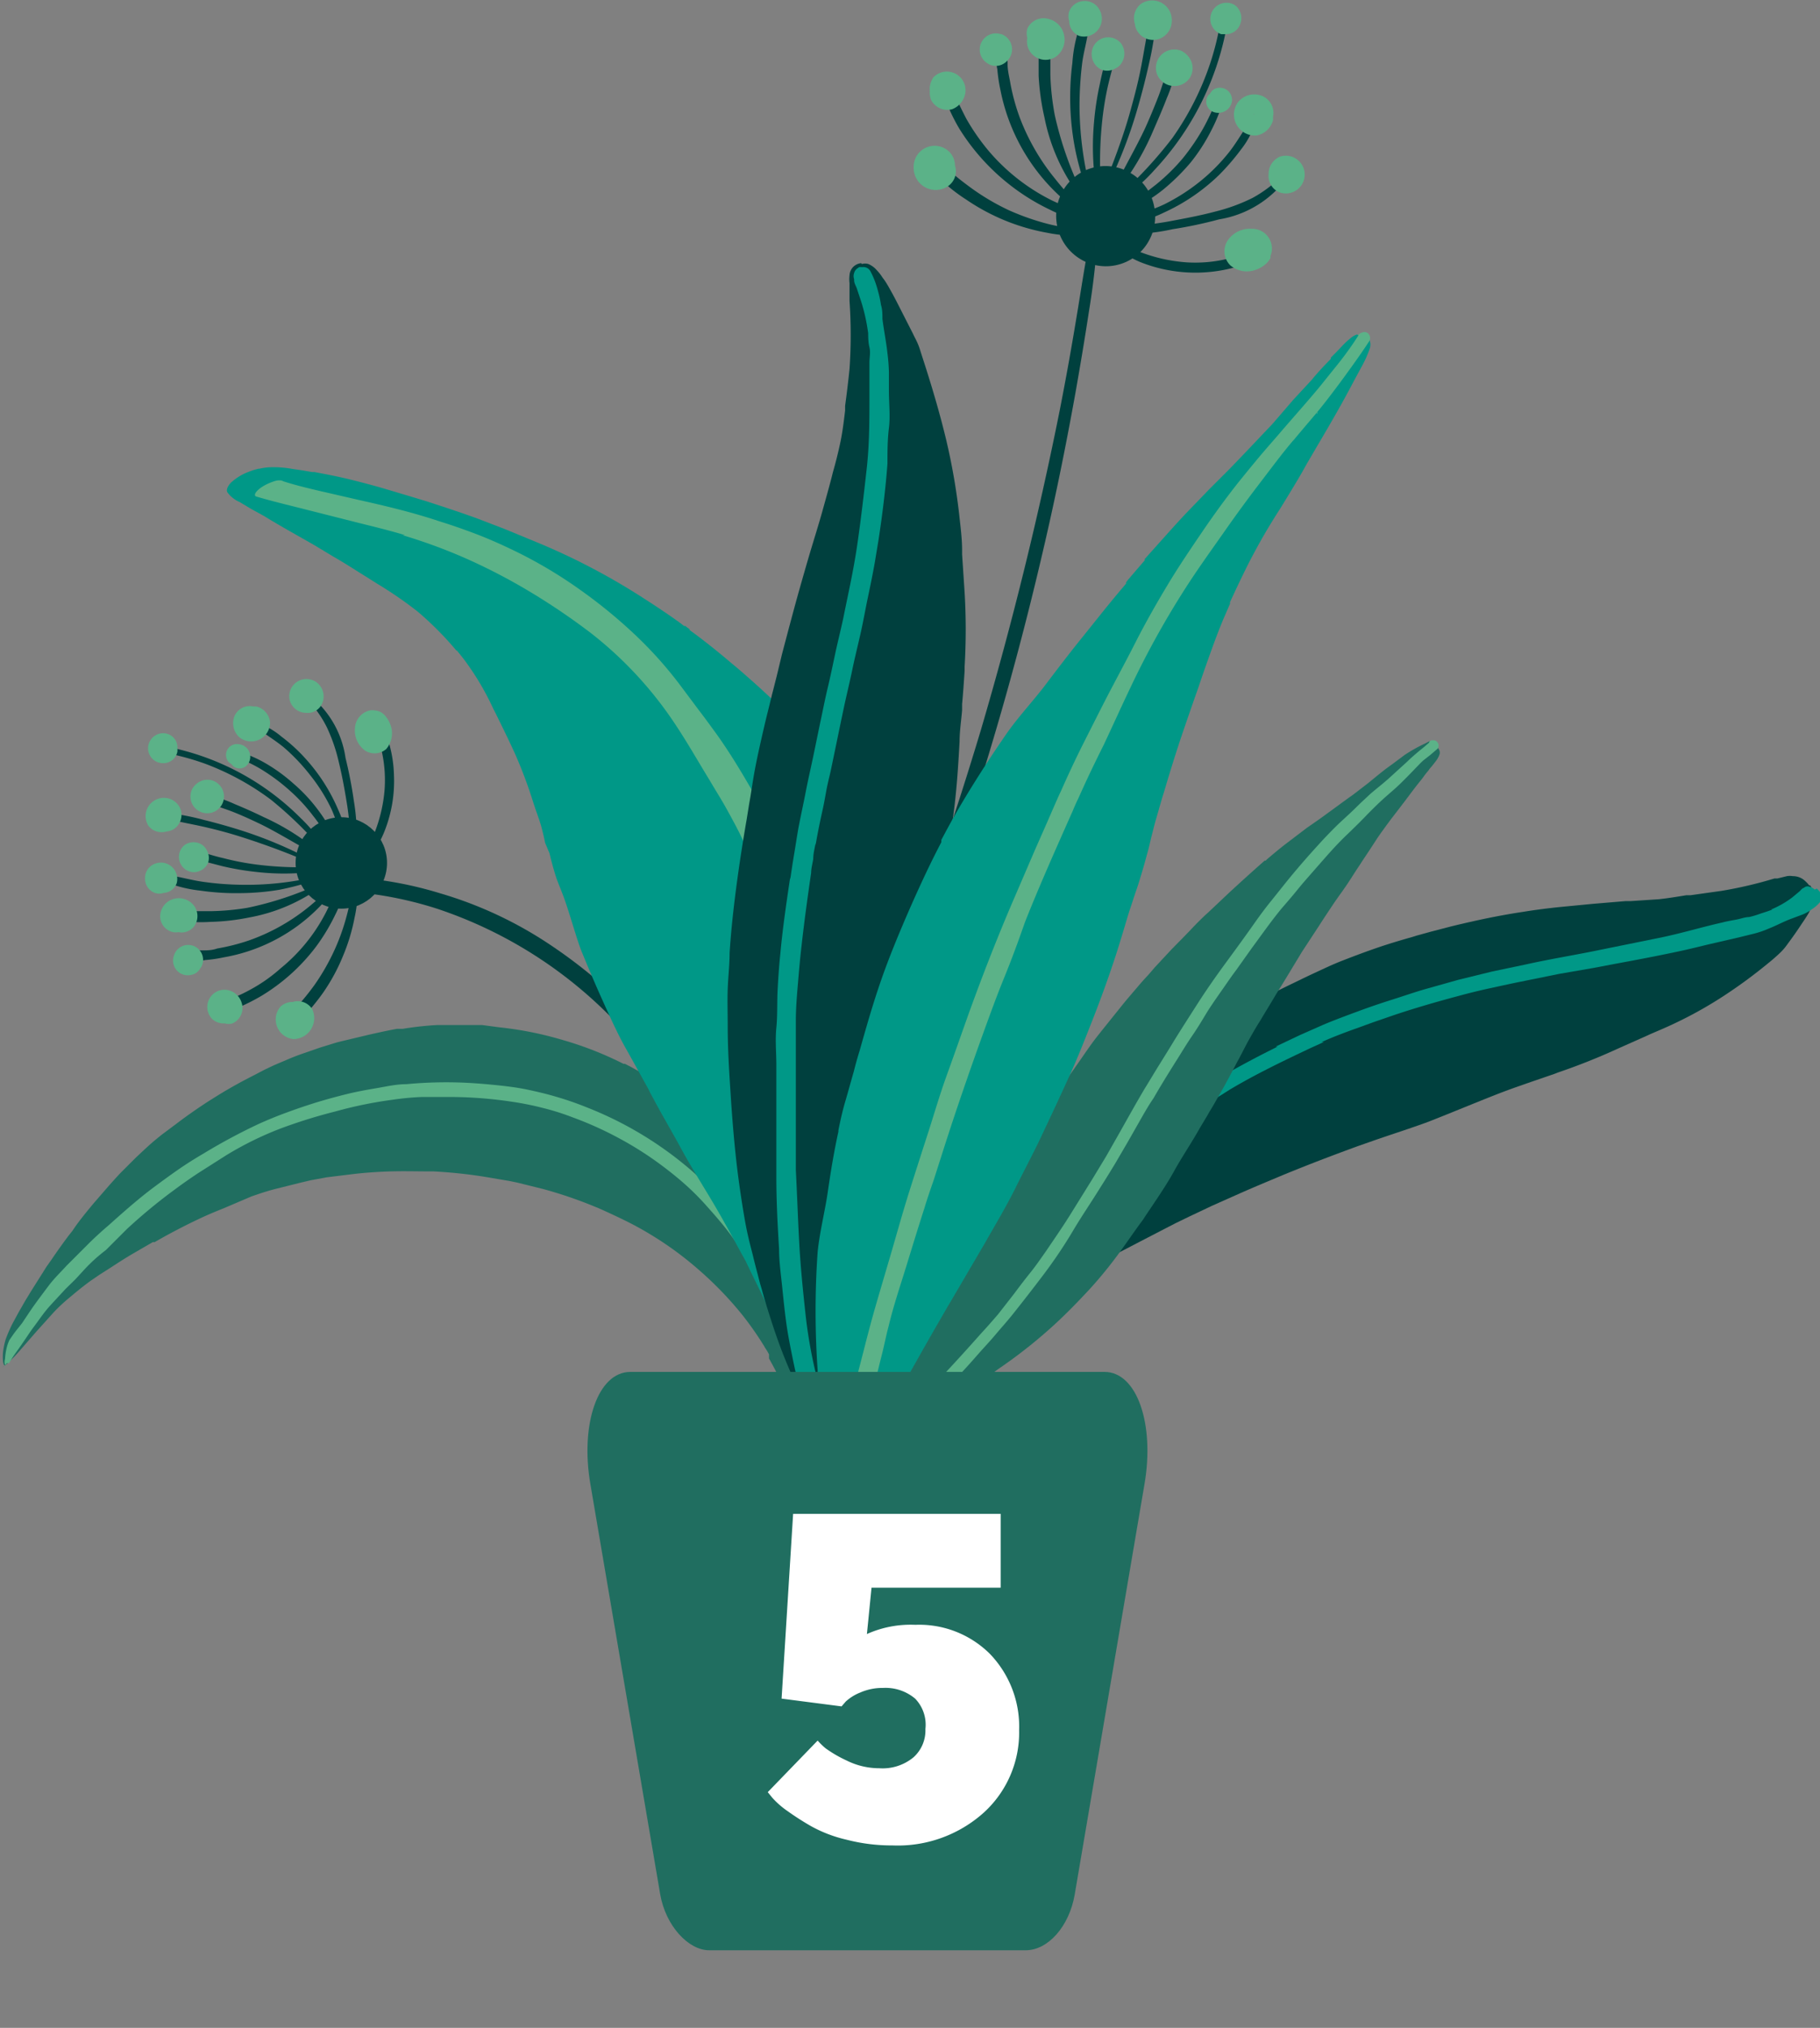 <svg id="Header" xmlns="http://www.w3.org/2000/svg" viewBox="0 0 86.81 96.7"><rect x="0" y="0" width="86.81" height="96.7" fill="#808080" stroke="none"/><defs><style>.cls-1{fill:#00403e;}.cls-2{fill:#5bb288;}.cls-3{fill:#206e60;}.cls-4{fill:#009887;}.cls-5{fill:#fff;}</style></defs><path class="cls-1" d="M15.46,42a10.07,10.07,0,0,1,2.91,0A18.1,18.1,0,0,1,21,42.6a19,19,0,0,1,4.87,2.21,24,24,0,0,1,7.28,7.29,28,28,0,0,1,1.44,2.48c.21.41.42.83.61,1.25a5.58,5.58,0,0,1,.5,1.31c0,.2-.6.12-.72,0a9,9,0,0,1-.59-1.15c-.17-.37-.36-.73-.55-1.09-.39-.74-.82-1.47-1.28-2.17a25.59,25.59,0,0,0-3.13-3.93,20.91,20.91,0,0,0-8.56-5.46,17.91,17.91,0,0,0-2.85-.67c-1-.15-2-.19-2.91-.3C15,42.31,15.32,42,15.46,42Z"/><path class="cls-1" d="M15.84,40.3c-.17-.23-.29-.5-.44-.74a7,7,0,0,0-.46-.65,8.31,8.31,0,0,0-1.14-1.23,9.23,9.23,0,0,0-1.35-1c-.23-.14-.47-.26-.72-.38l-.39-.18c-.14-.06-.25-.14-.38-.21s-.05-.16,0-.15a2.14,2.14,0,0,1,.43.07,3.25,3.25,0,0,1,.4.15,6,6,0,0,1,.81.38,8,8,0,0,1,1.39,1,7.71,7.71,0,0,1,1.17,1.25,6.93,6.93,0,0,1,.48.72,3.4,3.4,0,0,1,.4.81C16.12,40.3,15.94,40.45,15.84,40.3Z"/><path class="cls-1" d="M15.51,40.68a18.76,18.76,0,0,0-2.58-2.54,12.53,12.53,0,0,0-3.17-1.73,12.38,12.38,0,0,0-2-.53c-.19,0-.16-.35,0-.31A12.34,12.34,0,0,1,14.33,39a7.67,7.67,0,0,1,1.31,1.65C15.69,40.68,15.56,40.74,15.51,40.68Z"/><path class="cls-1" d="M12.45,39.31c-.44-.21-.89-.42-1.35-.6s-1-.33-1.41-.55c-.15-.07-.1-.34.08-.3a7.65,7.65,0,0,1,1.44.49c.46.19.93.4,1.38.62a11.22,11.22,0,0,1,2.57,1.61c.07.06,0,.21-.1.16C14.18,40.29,13.34,39.75,12.45,39.31Z"/><path class="cls-1" d="M7.86,38.75a11.85,11.85,0,0,1,1.87.35c.61.15,1.21.32,1.81.51a20.38,20.38,0,0,1,3.5,1.5c.08,0,0,.17,0,.13a35.92,35.92,0,0,0-3.5-1.32c-.59-.19-1.19-.35-1.8-.49S8.44,39.18,7.83,39C7.65,39,7.67,38.73,7.86,38.75Z"/><path class="cls-1" d="M9,40.8c-.16-.08-.13-.4.09-.35s.51.17.76.25.53.16.8.22a12.7,12.7,0,0,0,1.61.31,16.56,16.56,0,0,0,3.3.08.09.09,0,0,1,0,.17,11.6,11.6,0,0,1-3.33.1,13.07,13.07,0,0,1-1.64-.28l-.77-.2A4.21,4.21,0,0,1,9,40.8Z"/><path class="cls-1" d="M7.76,42a.15.15,0,0,1,.08-.29c.6.06,1.18.24,1.78.33a14.12,14.12,0,0,0,1.84.15,14.35,14.35,0,0,0,3.64-.39.08.08,0,0,1,0,.15,13.34,13.34,0,0,1-1.78.48,11.85,11.85,0,0,1-1.89.16,11.75,11.75,0,0,1-1.87-.12A6.16,6.16,0,0,1,7.76,42Z"/><path class="cls-1" d="M8.26,43.72a.16.16,0,0,1,0-.27,2.81,2.81,0,0,1,.87,0l.9,0a11.76,11.76,0,0,0,1.77-.16,15.76,15.76,0,0,0,3.4-1.12c.08,0,.15.08.08.14a8.38,8.38,0,0,1-3.39,1.44,10.49,10.49,0,0,1-1.85.21,6.91,6.91,0,0,1-.91,0,1.92,1.92,0,0,1-.48-.07A1.69,1.69,0,0,1,8.26,43.72Z"/><path class="cls-1" d="M16.42,40.25c-.22-.56-.37-1.14-.62-1.69a8.3,8.3,0,0,0-1-1.59,9.18,9.18,0,0,0-1.25-1.32c-.47-.39-1-.69-1.48-1.08-.08-.06,0-.16.08-.14a3.57,3.57,0,0,1,1.28.7,7.94,7.94,0,0,1,1.1,1,8.65,8.65,0,0,1,1.6,2.48,4.68,4.68,0,0,1,.42,1.6C16.59,40.3,16.46,40.35,16.42,40.25Z"/><path class="cls-1" d="M8.84,45.73a.17.17,0,0,1,0-.32,2.46,2.46,0,0,1,.77-.09c.25,0,.5,0,.75-.09a9.8,9.8,0,0,0,1.53-.39,9.52,9.52,0,0,0,2.72-1.5,11.71,11.71,0,0,0,1.32-1.22.09.09,0,0,1,.15.11,8.37,8.37,0,0,1-5.4,3.42,6.58,6.58,0,0,1-.89.13A2,2,0,0,1,8.84,45.73Z"/><path class="cls-1" d="M16.85,40.4c-.16-.67-.19-1.38-.3-2.06s-.23-1.35-.39-2a8.14,8.14,0,0,0-.57-1.66,5.33,5.33,0,0,0-1-1.39c-.1-.1.05-.21.15-.15a4.63,4.63,0,0,1,1.74,3,20.8,20.8,0,0,1,.4,2.06A9.93,9.93,0,0,1,17,40.39.1.1,0,0,1,16.85,40.4Z"/><path class="cls-1" d="M10.44,47.89a2.49,2.49,0,0,1,.76-.34,7.6,7.6,0,0,0,.76-.37,7.49,7.49,0,0,0,1.42-1,8.34,8.34,0,0,0,2.14-2.62c.3-.57.49-1.19.77-1.76a.1.1,0,0,1,.19,0A4.41,4.41,0,0,1,16,43.6a9.4,9.4,0,0,1-.91,1.52,9.24,9.24,0,0,1-2.64,2.38,9.34,9.34,0,0,1-.89.46,2.07,2.07,0,0,1-1,.29A.2.2,0,0,1,10.44,47.89Z"/><path class="cls-1" d="M13.88,48.44c.06-.28.36-.52.54-.73s.4-.49.58-.74a10.42,10.42,0,0,0,.9-1.55,10.05,10.05,0,0,0,.62-1.69c.17-.6.26-1.23.37-1.84,0-.08.13-.09.14,0a5.93,5.93,0,0,1-.12,1.88,9.09,9.09,0,0,1-.56,1.84,9,9,0,0,1-.92,1.7c-.18.26-.37.5-.57.74s-.44.58-.73.64A.23.23,0,0,1,13.88,48.44Z"/><path class="cls-1" d="M17.2,41a7.21,7.21,0,0,0,1.14-3.29,6.35,6.35,0,0,0-.1-1.74,5.87,5.87,0,0,0-.23-.82c-.05-.14-.11-.28-.17-.41a1,1,0,0,1-.13-.42c0-.15.19-.19.3-.12a1.31,1.31,0,0,1,.34.62,5.82,5.82,0,0,1,.22.67,6,6,0,0,1,.22,1.45,6.48,6.48,0,0,1-.5,2.82,5,5,0,0,1-.89,1.39A.13.13,0,0,1,17.2,41Z"/><path class="cls-2" d="M17.41,35.79a1.18,1.18,0,0,1-.48-1.06.91.91,0,0,1,.75-.86,1,1,0,0,1,.45.07l0,0h0l0,0a.81.81,0,0,1,.28.24,1.31,1.31,0,0,1,.22.4,1.15,1.15,0,0,1-.21,1.14A.85.85,0,0,1,17.41,35.79Z"/><path class="cls-2" d="M13.83,33.43a.82.82,0,0,1,1.3-.87.84.84,0,0,1,.25.95.75.75,0,0,1-.8.48h-.05A.82.82,0,0,1,13.83,33.43Z"/><path class="cls-2" d="M12.88,34.43a.86.86,0,0,0-.65-.74l-.14,0a.79.79,0,0,0-.91.47.91.91,0,0,0,.24,1A.9.9,0,0,0,12.88,34.43Zm-.93.1v0l0,0,0,0S12,34.56,12,34.53Z"/><path class="cls-2" d="M11.12,36.53l-.1-.11a.37.37,0,0,1-.17-.16.52.52,0,0,1,.55-.77.6.6,0,0,1,.38,1A.48.48,0,0,1,11.12,36.53Z"/><path class="cls-2" d="M7.21,35.25A.71.71,0,0,1,8,35a.67.67,0,0,1,.46.7.83.83,0,0,1,0,.15.68.68,0,0,1-.74.54A.71.71,0,0,1,7.21,35.25Z"/><path class="cls-2" d="M9.16,37.64a.86.86,0,0,1,.44-.4.77.77,0,0,1,.72.07.8.8,0,1,1-1.16.33Z"/><path class="cls-2" d="M7.08,39.38a.87.87,0,0,1,.82-1.33.85.85,0,0,1,.72.56.82.82,0,0,1-.28.89.76.76,0,0,1-.4.15A.8.8,0,0,1,7.08,39.38Z"/><path class="cls-2" d="M8.8,40.3a.74.74,0,0,1,.86,0,.66.66,0,0,1,.2.24.72.72,0,0,1,.05.64.76.76,0,0,1-.71.41A.73.73,0,0,1,8.8,40.3Z"/><path class="cls-2" d="M6.92,41.91a.72.72,0,0,1,.44-.71.78.78,0,0,1,1.07.91.7.7,0,0,1-.63.47.64.64,0,0,1-.41,0A.71.71,0,0,1,6.92,41.91Z"/><path class="cls-2" d="M8.08,44.39a.77.77,0,0,1-.42-.87.88.88,0,0,1,.75-.68.91.91,0,0,1,.86.37.84.84,0,0,1,0,.95.76.76,0,0,1-.76.29A.68.68,0,0,1,8.08,44.39Z"/><path class="cls-2" d="M8.29,45.59a.71.71,0,1,1,1.31.52l-.08.12a.62.62,0,0,1-.41.26A.7.7,0,0,1,8.29,45.59Z"/><path class="cls-2" d="M10.12,48.59a.82.82,0,0,1,.66-1.39.87.87,0,0,1,.74.6.8.8,0,0,1-.43,1,.66.66,0,0,1-.37,0A.79.79,0,0,1,10.12,48.59Z"/><path class="cls-2" d="M13.38,48a.83.83,0,0,1,.58-.22.81.81,0,0,1,.93.34A1,1,0,0,1,14,49.55.94.94,0,0,1,13.38,48Z"/><circle class="cls-1" cx="16.28" cy="41.15" r="2.18"/><path class="cls-1" d="M52.38,10.85a37.46,37.46,0,0,1-.44,4c-.2,1.31-.42,2.62-.65,3.92-.47,2.61-1,5.21-1.61,7.79a153.3,153.3,0,0,1-4.39,15.19c-.49,1.41-1,2.8-1.53,4.19-.26.68-.52,1.36-.79,2a18.37,18.37,0,0,1-.9,2.08c-.17.31-.59,0-.51-.28.19-.65.47-1.27.72-1.89s.47-1.21.7-1.82c.47-1.23.93-2.48,1.37-3.72q1.3-3.72,2.43-7.48Q49,27.29,50.55,19.55q.42-2.14.78-4.32c.25-1.47.46-3,.78-4.4C52.15,10.66,52.39,10.67,52.38,10.85Z"/><path class="cls-1" d="M53.65,9.81c.25-.18.53-.32.79-.49s.47-.34.7-.52a9.25,9.25,0,0,0,1.3-1.28,10.32,10.32,0,0,0,1-1.49c.14-.26.27-.53.39-.8s.13-.29.19-.44.15-.27.22-.41.16-.06.15,0a1.89,1.89,0,0,1-.06.47,4,4,0,0,1-.15.45,7.06,7.06,0,0,1-.39.89,8.65,8.65,0,0,1-1,1.56,10.13,10.13,0,0,1-1.32,1.3,7.67,7.67,0,0,1-.77.54,4,4,0,0,1-.87.46C53.66,10.13,53.5,9.93,53.65,9.81Z"/><path class="cls-1" d="M53.23,9.46a20.36,20.36,0,0,0,2.69-2.88,13.59,13.59,0,0,0,1.79-3.52A12.93,12.93,0,0,0,58.24.85c0-.22.37-.18.34,0a13.56,13.56,0,0,1-3.51,7.25A8.49,8.49,0,0,1,53.32,9.6C53.23,9.65,53.17,9.52,53.23,9.46Z"/><path class="cls-1" d="M54.64,6.07c.22-.49.43-1,.62-1.49s.33-1.06.56-1.56c.07-.16.36-.12.32.08a7.92,7.92,0,0,1-.49,1.59c-.2.52-.41,1-.64,1.53a12.57,12.57,0,0,1-1.68,2.85c-.07.08-.23,0-.18-.1C53.62,8,54.18,7.06,54.64,6.07Z"/><path class="cls-1" d="M55.14,1a15.8,15.8,0,0,1-.34,2.06c-.15.67-.32,1.34-.51,2A22.25,22.25,0,0,1,52.76,9c0,.09-.19,0-.15,0,.5-1.27,1-2.56,1.35-3.87.18-.65.35-1.31.48-2s.24-1.38.38-2.06A.16.16,0,0,1,55.14,1Z"/><path class="cls-1" d="M52.94,2.3c.09-.18.43-.14.38.09s-.17.57-.25.84-.16.59-.23.89a14.83,14.83,0,0,0-.28,1.77,18.25,18.25,0,0,0,0,3.62.09.09,0,0,1-.18,0,12.77,12.77,0,0,1-.2-3.65,13.87,13.87,0,0,1,.27-1.81c.06-.29.12-.57.2-.86A5.2,5.2,0,0,1,52.94,2.3Z"/><path class="cls-1" d="M51.6,1a.17.17,0,0,1,.33.07c0,.66-.24,1.31-.32,2a17.15,17.15,0,0,0-.12,2A16.3,16.3,0,0,0,52,9c0,.1-.13.14-.17.05a13.13,13.13,0,0,1-.55-1.95,13,13,0,0,1-.23-2.07A12.92,12.92,0,0,1,51.15,3,6.59,6.59,0,0,1,51.6,1Z"/><path class="cls-1" d="M49.76,1.56c.07-.1.26-.09.29,0a2.81,2.81,0,0,1,.05,1c0,.33,0,.66,0,1a12.39,12.39,0,0,0,.21,1.93,16.93,16.93,0,0,0,1.3,3.72.09.09,0,0,1-.15.09,9.11,9.11,0,0,1-1.64-3.69,11.66,11.66,0,0,1-.28-2c0-.33,0-.67,0-1A3.07,3.07,0,0,1,49.6,2,1.86,1.86,0,0,1,49.76,1.56Z"/><path class="cls-1" d="M53.72,10.45c.6-.25,1.23-.43,1.82-.71a9.33,9.33,0,0,0,1.69-1.08,8.89,8.89,0,0,0,1.4-1.41c.41-.52.72-1.12,1.13-1.64a.09.09,0,0,1,.16.08,4,4,0,0,1-.72,1.43,11.07,11.07,0,0,1-1.05,1.22,9.3,9.3,0,0,1-2.64,1.8,5.11,5.11,0,0,1-1.74.5A.1.1,0,0,1,53.72,10.45Z"/><path class="cls-1" d="M47.59,2.23a.19.19,0,0,1,.35,0,2.63,2.63,0,0,1,.12.84c0,.28.07.56.12.83a9.93,9.93,0,0,0,.45,1.68,10.45,10.45,0,0,0,1.7,2.95A13,13,0,0,0,51.68,10a.1.1,0,0,1-.12.16,9.31,9.31,0,0,1-3.84-5.86,8,8,0,0,1-.15-1A2.28,2.28,0,0,1,47.59,2.23Z"/><path class="cls-1" d="M53.57,10.93c.72-.19,1.49-.24,2.23-.38s1.45-.27,2.16-.46a8.62,8.62,0,0,0,1.78-.65,5.94,5.94,0,0,0,1.49-1.15c.1-.1.23.06.17.17a5,5,0,0,1-3.25,2,20.84,20.84,0,0,1-2.22.47,9.76,9.76,0,0,1-2.35.23A.1.1,0,0,1,53.57,10.93Z"/><path class="cls-1" d="M45.29,4a2.75,2.75,0,0,1,.39.83c.13.28.27.56.41.83a10.32,10.32,0,0,0,1.07,1.54,9.52,9.52,0,0,0,2.9,2.3c.62.32,1.29.51,1.92.81a.11.11,0,0,1,0,.2A4.67,4.67,0,0,1,50.08,10a10.24,10.24,0,0,1-1.67-1,10.33,10.33,0,0,1-2.65-2.86,8.82,8.82,0,0,1-.51-1,2.25,2.25,0,0,1-.34-1.09A.21.21,0,0,1,45.29,4Z"/><path class="cls-1" d="M44.79,7.82c.3.06.57.39.8.58s.53.42.81.62a11,11,0,0,0,1.71,1,11.82,11.82,0,0,0,1.84.65c.66.17,1.34.25,2,.37.08,0,.09.14,0,.15a6.37,6.37,0,0,1-2-.09,10,10,0,0,1-2-.58,10.05,10.05,0,0,1-1.86-1,8.22,8.22,0,0,1-.82-.6c-.24-.2-.64-.47-.71-.79A.24.24,0,0,1,44.79,7.82Z"/><path class="cls-1" d="M53,11.32a7.69,7.69,0,0,0,3.59,1.19,6.58,6.58,0,0,0,1.88-.15,5.24,5.24,0,0,0,.88-.26l.45-.2a1,1,0,0,1,.44-.15c.17,0,.22.21.15.33a1.56,1.56,0,0,1-.67.39,6.84,6.84,0,0,1-.72.25,7.11,7.11,0,0,1-4.63-.23,5.3,5.3,0,0,1-1.53-1A.14.14,0,0,1,53,11.32Z"/><path class="cls-2" d="M58.57,11.45a1.28,1.28,0,0,1,1.14-.54.94.94,0,0,1,.89,1.29l0,.05h0l0,.05a1,1,0,0,1-.25.31,1.39,1.39,0,0,1-.44.25,1.22,1.22,0,0,1-1.23-.21A.94.94,0,0,1,58.57,11.45Z"/><path class="cls-2" d="M61.05,7.47a.9.9,0,1,1,0,1.71.84.84,0,0,1-.54-.87V8.26A.89.89,0,0,1,61.05,7.47Z"/><path class="cls-2" d="M59.94,6.46a1,1,0,0,0,.78-.73,1,1,0,0,0,0-.16.88.88,0,0,0-.53-1,1,1,0,0,0-1.13.29A1,1,0,0,0,59.94,6.46Zm-.13-1h0l0,0,0,0S59.77,5.47,59.81,5.43Z"/><path class="cls-2" d="M57.62,4.56l.11-.11a.45.45,0,0,1,.17-.19.58.58,0,0,1,.86.59.66.66,0,0,1-1,.43A.53.53,0,0,1,57.62,4.56Z"/><path class="cls-2" d="M58.91.25a.78.78,0,0,1,.26.86.73.73,0,0,1-.75.52l-.17,0A.77.77,0,1,1,58.91.25Z"/><path class="cls-2" d="M56.36,2.43a1,1,0,0,1,.45.47.87.87,0,0,1-.05.8.89.89,0,0,1-1.58-.18A.88.88,0,0,1,56.36,2.43Z"/><path class="cls-2" d="M54.43.18a.94.94,0,0,1,1.46.87.91.91,0,0,1-.59.8.88.88,0,0,1-1-.29.8.8,0,0,1-.17-.43A.86.86,0,0,1,54.43.18Z"/><path class="cls-2" d="M53.48,2.08a.83.83,0,0,1,0,.95.65.65,0,0,1-.25.22.79.79,0,0,1-.7.07.82.82,0,0,1-.46-.77A.79.79,0,0,1,53.48,2.08Z"/><path class="cls-2" d="M51.68.05a.79.79,0,0,1,.79.47.85.85,0,0,1-1,1.19A.76.76,0,0,1,51,1a.72.72,0,0,1,0-.46A.78.78,0,0,1,51.68.05Z"/><path class="cls-2" d="M49,1.37A.85.85,0,0,1,50,.9a1,1,0,0,1,.76.8,1,1,0,0,1-.39,1,.89.89,0,0,1-1,0A.87.87,0,0,1,49,1.81.83.83,0,0,1,49,1.37Z"/><path class="cls-2" d="M47.74,1.62A.77.77,0,0,1,48,2.94a.73.73,0,0,1-.82.13L47.07,3a.77.77,0,0,1,.67-1.37Z"/><path class="cls-2" d="M44.52,3.69a.89.89,0,0,1,1.53.7,1,1,0,0,1-.64.82.87.87,0,0,1-1-.45.93.93,0,0,1-.06-.4A1,1,0,0,1,44.52,3.69Z"/><path class="cls-2" d="M45.3,7.26a.94.94,0,0,1,.25.63.87.87,0,0,1-.35,1A1.05,1.05,0,0,1,43.58,8,1,1,0,0,1,45.3,7.26Z"/><ellipse class="cls-1" cx="52.74" cy="10.31" rx="2.36" ry="2.39" transform="translate(-1 10.56) rotate(-11.33)"/><path class="cls-3" d="M.13,65.19h0a.83.83,0,0,0,.16-.12A7,7,0,0,0,1,64.34l.47-.54.28-.32.81-.9a8.23,8.23,0,0,1,.69-.65l.18-.15c.31-.26.62-.51.93-.73l.38-.26.55-.35c.32-.21.66-.43,1-.63l1-.58h0l.09,0,0,0,0,0,0,0,0,0h0c.69-.4,1.4-.77,2.12-1.11.38-.18.76-.34,1.14-.49L12,57.05l.38-.13c.27-.09.54-.17.82-.24l1.16-.29.47-.11.76-.14L16.73,56c.56-.07,1.21-.12,1.87-.14s1.27,0,2,0h.09a22.74,22.74,0,0,1,2.63.29l1,.17.34.07,1.25.31a20.82,20.82,0,0,1,2.19.73l.42.17c.41.18.84.38,1.27.59s.85.44,1.26.69a16.16,16.16,0,0,1,2.29,1.68,16.89,16.89,0,0,1,2,2.06,15,15,0,0,1,1.07,1.51l0,0a.75.75,0,0,1,.07.12l.11.17.09.16,0,0,0,.07,0,.07,0,0,0,0,0,0,0,.06,0,0v0h0l0,0h0v0h0v0h0v0h0l0,0s0,0,0,0c.14.25.28.51.41.77s.27.54.4.82.24.52.35.79.28.66.4,1A13.13,13.13,0,0,1,39,70.74a.65.65,0,0,0,.13.29.28.28,0,0,0,.22.12c.11,0,.19-.11.22-.26a.67.67,0,0,0,0-.2v0l0-.13v-.09a3.29,3.29,0,0,0,0-.36c0-.13,0-.27,0-.41L39.6,69c0-.14,0-.28-.05-.42l0-.24,0-.28-.09-.56,0-.12c-.08-.42-.16-.86-.24-1.29s-.18-.92-.28-1.38l0-.08c-.07-.32-.13-.65-.2-1,0-.15-.06-.29-.09-.43-.1-.48-.23-1-.36-1.43s-.27-.92-.42-1.38l-.27-.83-.18-.52A15.36,15.36,0,0,0,36,56.39,16.37,16.37,0,0,0,34.22,54,13.12,13.12,0,0,0,32,52.07a17.15,17.15,0,0,0-1.92-1.2l-.27-.14-.07,0a16.46,16.46,0,0,0-2.91-1.14,16.63,16.63,0,0,0-3-.6L23,48.88l-.65,0c-.5,0-1,0-1.5,0a15.22,15.22,0,0,0-1.64.18l-.27,0c-.45.08-.89.18-1.34.28l-1.34.32-.2.05-.81.25-.66.23c-.27.09-.54.19-.8.3l-.73.31-.46.22-1,.52c-.39.21-.78.43-1.17.67l-.48.3c-.54.35-1.07.72-1.58,1.11L7.86,54c-.19.14-.37.29-.55.44l0,0,0,0c-.29.25-.56.51-.84.77l-.65.65c-.2.2-.39.42-.59.64l-.78.9c-.39.47-.74.9-1,1.3-.19.23-.37.48-.55.73s-.31.44-.46.66l-.22.31-.75,1.19-.17.28c-.1.16-.19.32-.28.48l-.1.17-.31.57a6.68,6.68,0,0,0-.34.78,3.56,3.56,0,0,0-.13.65,2.51,2.51,0,0,0,0,.35.64.64,0,0,0,.05.22.07.07,0,0,0,.08,0Z"/><path class="cls-2" d="M.43,65l.12-.19v0c.11-.18.23-.34.35-.51s.32-.46.48-.7.29-.4.44-.61.29-.4.44-.58.56-.61.86-.94L3.6,61l.45-.49c.31-.33.62-.61,1-.9l1-1q1.08-1,2.25-1.86.59-.44,1.2-.84l1.29-.82a15.87,15.87,0,0,1,2.55-1.26A24.75,24.75,0,0,1,16,53a19.87,19.87,0,0,1,2.74-.56,13.06,13.06,0,0,1,1.39-.13c.46,0,.93,0,1.4,0a20.26,20.26,0,0,1,2.91.23,14.11,14.11,0,0,1,1.44.29,11.86,11.86,0,0,1,1.43.45,16.77,16.77,0,0,1,2.22,1,16.18,16.18,0,0,1,2,1.27h0c.39.29.78.6,1.15.93a12.39,12.39,0,0,1,1,1c.32.36.64.72.94,1.1s.56.76.81,1.15A24.06,24.06,0,0,1,37,62.24,19.4,19.4,0,0,1,38,64.88c.12.37.22.75.32,1.12s.19.76.28,1.15.17.76.24,1.14S39,69,39,69.41s.06.44.08.65a.25.25,0,0,1,0-.09c0,.25,0,.5.06.74a.47.47,0,0,0,.15.34.14.14,0,0,0,.15,0,.21.21,0,0,0,.1-.16,3.62,3.62,0,0,0,0-.47c0-.17,0-.33,0-.51,0-.45-.12-.9-.19-1.34l-.12-.75c0-.21-.09-.43-.13-.65s-.11-.46-.16-.7-.11-.47-.17-.71A19,19,0,0,0,38,63.12c-.19-.48-.4-.94-.62-1.4s-.45-.88-.7-1.31-.5-.83-.77-1.24-.57-.8-.88-1.19a17.51,17.51,0,0,0-2-2.12,17.31,17.31,0,0,0-5.08-3.07,14.9,14.9,0,0,0-1.42-.49c-.47-.14-.94-.25-1.42-.35s-1-.16-1.49-.21-1-.09-1.44-.11a20.11,20.11,0,0,0-2.8.07c-.48,0-.95.11-1.42.19s-.92.16-1.37.27-1.13.29-1.69.47-.84.28-1.25.43-.88.34-1.32.54A27.89,27.89,0,0,0,9.72,55c-.41.24-.81.49-1.2.76s-.8.57-1.19.86c-.75.56-1.48,1.21-2.15,1.81-.34.29-.66.58-1,.92l-1,1c-.3.33-.6.61-.89,1s-.59.78-.88,1.21l-.36.54-.28.35c-.11.14-.21.29-.32.45a1.89,1.89,0,0,0-.14.41,2.89,2.89,0,0,0-.07.49.52.52,0,0,0,0,.29s0,0,0,0,.05,0,.08-.09ZM14.89,52.63l.07,0-.07,0ZM31.6,55.48l0,0,0,0ZM39,69.38v0Z"/><path class="cls-4" d="M12.38,22.35a2.68,2.68,0,0,1,.56-.07,4.94,4.94,0,0,1,1,.08l.48.07.47.08.11,0c.58.11,1.16.22,1.72.36s1.1.28,1.64.44,1.31.39,2,.6c.8.26,1.62.53,2.42.82l1.3.5,1.72.71c.66.28,1.32.58,1.95.9a31.6,31.6,0,0,1,3.09,1.78l.25.16.09.06c.44.29.87.58,1.28.88l.17.13,0,0h0l.06,0,.07.06h0l.16.11-.06,0c.72.52,1.4,1.07,2.06,1.63.32.26.62.53.93.8,1,.89,1.93,1.8,2.68,2.59s1.55,1.69,2.28,2.63a26.84,26.84,0,0,1,2,2.9c.3.5.58,1,.84,1.48s.43.89.62,1.32l0,.12a24.22,24.22,0,0,1,1,2.86A24.82,24.82,0,0,1,46,49.23a19.17,19.17,0,0,1,.3,2.66c0,.57,0,1.12,0,1.68v.89q0,.66,0,1.32a11.63,11.63,0,0,1-.11,1.2V57a19.82,19.82,0,0,1-.47,2.41,19.55,19.55,0,0,1-.67,2.25,20.58,20.58,0,0,1-2.11,4c-.24.37-.51.73-.77,1.08l-.41.57c-.19.28-.39.58-.57.88s-.24.44-.35.66-.13.26-.2.38a.21.21,0,0,1-.16.12.56.56,0,0,1-.29,0,1,1,0,0,1-.41-.14A.89.89,0,0,1,39.5,69l0-.06,0-.1-.12-.24a2.12,2.12,0,0,1-.11-.21,2.75,2.75,0,0,0-.17-.29l-.13-.24c-.09-.17-.19-.36-.29-.58a7.29,7.29,0,0,1-.33-.92c0-.1-.07-.19-.1-.29-.15-.45-.34-.89-.5-1.27s-.34-.79-.52-1.18l-.66-1.4c-.32-.7-.68-1.39-1-2.08l-.24-.43c-.46-.85-.92-1.69-1.41-2.51s-1-1.63-1.45-2.46-.91-1.6-1.31-2.36c-.08-.14-.16-.29-.23-.44-.37-.67-.75-1.36-1.11-2s-.72-1.44-1.1-2.28-.69-1.59-1-2.34c-.18-.48-.33-1-.47-1.44-.09-.29-.18-.58-.28-.87s-.13-.36-.2-.54-.17-.42-.24-.62c-.11-.35-.22-.73-.32-1.16L26,40.19c-.05-.26-.11-.51-.18-.77s-.17-.52-.26-.78l-.12-.36A21.75,21.75,0,0,0,24.59,36c-.26-.58-.54-1.15-.82-1.72-.08-.17-.17-.34-.25-.5a12.9,12.9,0,0,0-1.26-2.16c-.14-.2-.3-.39-.45-.58L21.75,31a15.62,15.62,0,0,0-1.82-1.83A18.91,18.91,0,0,0,18,27.84l-.54-.34c-.52-.32-1-.64-1.53-.94L15,26c-.73-.42-1.59-.89-2.4-1.39L12,24.28l-.57-.34a1.4,1.4,0,0,1-.58-.46c-.07-.11,0-.28.16-.46a2.63,2.63,0,0,1,.9-.54,3.06,3.06,0,0,1,.43-.13Z"/><path class="cls-2" d="M13.52,22.93h0a.75.75,0,0,0-.38,0,2.61,2.61,0,0,0-.58.25c-.35.21-.5.45-.33.5.71.21,1.5.4,2.29.6l2.61.66c.72.18,1.47.36,2.19.58l-.12,0a25.56,25.56,0,0,1,3,1.1,28,28,0,0,1,3.13,1.63,31.89,31.89,0,0,1,2.83,1.92,18.35,18.35,0,0,1,4.18,4.57c.53.81,1,1.64,1.51,2.47.25.43.52.85.76,1.28s.44.8.65,1.21c.08.17.17.35.25.53a40.34,40.34,0,0,1,2.1,5.15c.27.86.53,1.72.75,2.58s.39,1.69.56,2.53a51.25,51.25,0,0,1,.79,5.25c0,.44.08.87.13,1.3s.1.88.13,1.31c.06.87.1,1.74.14,2.6s.07,1.74,0,2.58c0,.4-.06.79-.09,1.18s-.06.83-.1,1.24-.09.8-.13,1.21-.07.79-.11,1.18-.08.71-.1,1.08c0,.18,0,.35,0,.53v.22a1.14,1.14,0,0,0,0,.26.68.68,0,0,0,.45.39c.16,0,.27,0,.28-.14s0-.19,0-.28a1.7,1.7,0,0,1,0-.22l.12-.43a5.05,5.05,0,0,0,.12-.56c.08-.35.13-.71.19-1.07.11-.75.23-1.48.3-2.25s.14-1.63.16-2.47,0-1.71,0-2.56,0-1.69,0-2.56-.11-1.78-.18-2.67S41,53.89,40.86,53s-.25-1.8-.4-2.7a34.72,34.72,0,0,0-1.33-5.19c-.29-.88-.62-1.76-1-2.64-.17-.45-.37-.9-.55-1.35s-.39-.94-.61-1.4a1.17,1.17,0,0,1,0,.11,27.32,27.32,0,0,0-1.28-2.45c-.46-.79-.94-1.57-1.48-2.33-.29-.4-.58-.8-.88-1.19l-.95-1.27a19.23,19.23,0,0,0-2.12-2.35,24.15,24.15,0,0,0-2.61-2.13,21.67,21.67,0,0,0-3.1-1.84c-.6-.29-1.22-.57-1.88-.82s-1.19-.43-1.8-.62c-1.23-.41-2.55-.72-3.8-1h0l-1.87-.43c-.64-.15-1.24-.3-1.78-.48Zm3.68.92h0l.07,0-.07,0ZM40.38,70.13h0a0,0,0,0,0,0,0s0,0,0,0ZM17.13,25h0l-.07,0,.12,0Z"/><path class="cls-1" d="M41.08,12.55a.61.61,0,0,0-.56.58,1.53,1.53,0,0,0,0,.37c0,.21,0,.41,0,.61v.24a23.52,23.52,0,0,1,0,3.25c-.06.58-.13,1.17-.21,1.75l0,.23c-.06.49-.12,1-.22,1.48s-.23,1-.36,1.45l-.06.24c-.14.54-.29,1.07-.44,1.61s-.33,1.12-.5,1.68-.33,1.12-.49,1.68c-.33,1.15-.63,2.3-.94,3.47l-.24,1-.18.71-.06.23c-.12.51-.25,1-.37,1.52-.16.69-.3,1.31-.41,1.87s-.17,1-.25,1.49l-.06.34-.11.69c-.16.92-.31,1.87-.44,2.81-.19,1.38-.31,2.52-.38,3.59,0,.58-.07,1.15-.09,1.73s0,1.13,0,1.77c0,1.29.1,2.6.17,3.71.1,1.41.21,2.56.35,3.6.09.66.18,1.25.28,1.83s.2,1,.31,1.43l.08.31c.11.47.24.94.36,1.41l.08.27c.14.51.31,1.06.51,1.67s.4,1.16.6,1.65.42,1,.68,1.52a.45.45,0,0,0,.1.14.67.67,0,0,0,.07.38.53.53,0,0,0,.55.29h0a.55.55,0,0,0,.44-.5.63.63,0,0,0-.08-.37.25.25,0,0,1,0-.07c0-.14-.06-.29-.09-.44v-.1c0-.27-.09-.53-.12-.8A5.06,5.06,0,0,1,39,64c0-.29.09-.58.14-.87v0h0c.1-.49.2-1,.32-1.51s.34-1.17.51-1.68c.11-.33.22-.66.34-1,.26-.74.53-1.51.76-2.28s.5-1.73.74-2.58l.27-1c.11-.37.2-.75.3-1.13,0-.21.1-.42.16-.63l.18-.68c.1-.36.2-.73.29-1.09l.36-1.37c.18-.69.36-1.37.53-2.06.36-1.47.62-2.59.85-3.64,0-.26.11-.53.17-.79.2-.9.4-1.82.54-2.73.16-1.15.24-2.31.31-3.6,0-.5.08-1,.12-1.5l0-.29c.05-.52.08-1,.12-1.57v-.21a29.84,29.84,0,0,0,0-3.54l-.12-1.81,0-.21c0-.56-.08-1.14-.14-1.71a30.28,30.28,0,0,0-.62-3.55c-.24-1-.55-2.1-.93-3.3-.1-.32-.21-.65-.32-1s-.23-.53-.34-.77l-.79-1.55c-.13-.25-.26-.49-.4-.73s-.17-.27-.26-.39a2.1,2.1,0,0,0-.2-.27l-.12-.13a1.09,1.09,0,0,0-.35-.24.54.54,0,0,0-.31,0Z"/><path class="cls-4" d="M40.94,12.77a.39.39,0,0,0-.2.25.42.42,0,0,0,0,.29l0,.06c0,.12.07.24.12.36l.21.63a8.9,8.9,0,0,1,.34,1.53V15.8c0,.25,0,.51.06.76s0,.49,0,.74,0,.49,0,.74,0,.56,0,.84c0,1.16,0,2.31-.13,3.47s-.28,2.47-.46,3.69-.43,2.3-.66,3.45c-.12.56-.26,1.11-.38,1.67s-.23,1.1-.36,1.64-.24,1.12-.36,1.67l-.33,1.6c-.12.57-.25,1.13-.36,1.7s-.24,1.15-.35,1.73c-.07.4-.13.81-.2,1.22s-.13.82-.19,1.23c0,0,0-.07,0-.11-.18,1.21-.36,2.43-.47,3.64-.06.58-.1,1.16-.13,1.74s0,1.19-.06,1.79,0,1.18,0,1.77,0,1.23,0,1.85c0,1.16,0,2.33,0,3.5s.06,2.29.13,3.43c0,.58.08,1.15.14,1.73s.12,1.18.2,1.77.2,1.18.32,1.77.24,1.09.39,1.64.31,1,.5,1.57.46,1.09.68,1.63l.06.14a.31.31,0,0,0,.21.16.42.42,0,0,0,.27,0,.37.37,0,0,0,.17-.22.31.31,0,0,0,0-.25c-.07-.17-.14-.34-.2-.51a7,7,0,0,1-.26-.77c-.07-.24-.13-.48-.19-.73-.13-.53-.29-1-.43-1.57a22.55,22.55,0,0,1-.61-3.36c-.12-1.1-.23-2.21-.29-3.32s-.1-2.29-.16-3.44c0-.58,0-1.16,0-1.74s0-1.18,0-1.77c0-1.21,0-2.41,0-3.62,0-.59.05-1.18.1-1.77s.1-1.19.17-1.78c.13-1.17.29-2.33.46-3.5,0-.22.07-.45.1-.67v0h0c0-.25.07-.5.11-.74,0,0,0,.07,0,.1.1-.59.22-1.17.35-1.75.06-.28.11-.56.16-.84s.13-.6.2-.9c.23-1.09.45-2.18.68-3.26.12-.54.25-1.08.36-1.61s.26-1.14.39-1.71.23-1.15.35-1.72.24-1.15.34-1.72l.18-1.09v0c.18-1.19.33-2.39.42-3.6,0-.56,0-1.13.07-1.7s0-1.18,0-1.78c0-.29,0-.58,0-.87a9.06,9.06,0,0,0-.07-.91c-.06-.55-.17-1.09-.24-1.64,0-.22,0-.45-.07-.67a5,5,0,0,0-.15-.69,4.18,4.18,0,0,0-.35-.91.38.38,0,0,0-.4-.2.44.44,0,0,0-.15,0ZM38.74,40.9h0s0,0,0-.07v.07Z"/><path class="cls-1" d="M86.3,42.23a1.2,1.2,0,0,0-.19-.21.83.83,0,0,0-.59-.24.88.88,0,0,0-.29,0l-.45.11-.14,0h0a19.82,19.82,0,0,1-2.52.59l-1.49.21-.2,0c-.42.07-.85.14-1.3.19l-1.36.09-.24,0-1.55.13-1.66.16c-.55.06-1.11.13-1.66.22-1.14.17-2.27.41-3.42.69l-1,.26-.69.19-.22.07c-.5.14-1,.29-1.48.45-.68.23-1.26.45-1.8.66s-.92.4-1.38.61l-.32.15-.64.31c-.85.41-1.73.85-2.59,1.33-1.24.71-2.26,1.35-3.18,2-.5.35-1,.71-1.47,1.09s-1,.74-1.45,1.18c-1,.9-2.06,1.88-2.91,2.74-1.08,1.09-1.93,2-2.69,2.89-.47.55-.89,1.07-1.29,1.57s-.65.86-1,1.29L45,61.4c-.3.43-.6.87-.89,1.31l-.17.26c-.32.48-.65,1-1,1.61s-.68,1.15-.94,1.64-.51,1-.79,1.59a.31.31,0,0,0,0,.15,1.48,1.48,0,0,0-.27.37c-.1.2-.06.39.11.44h0a.83.83,0,0,0,.66-.29,1.15,1.15,0,0,0,.24-.35l0-.08c.09-.14.19-.27.29-.41l.08-.1c.18-.24.36-.49.56-.73a8,8,0,0,1,.7-.73c.25-.23.52-.46.78-.67l0,0h0c.45-.38.92-.76,1.4-1.11s1.15-.81,1.66-1.13l1-.62c.76-.46,1.56-.91,2.33-1.35s1.73-1,2.58-1.45l1-.52,1.12-.58.62-.32.68-.33,1.08-.51,1.37-.61c.68-.3,1.36-.58,2-.85,1.44-.59,2.54-1,3.55-1.37l.77-.27c.86-.3,1.75-.58,2.59-.89,1-.39,2-.81,3.14-1.26.43-.17.86-.33,1.3-.48l.25-.09,1.34-.46.18-.07A30.21,30.21,0,0,0,77.18,50l1.37-.61.15-.07c.42-.18.85-.36,1.26-.56a19.4,19.4,0,0,0,2.38-1.35,23.55,23.55,0,0,0,2-1.48c.19-.15.37-.31.54-.47a2.61,2.61,0,0,0,.38-.44c.24-.32.47-.65.7-1,.11-.16.21-.31.31-.48a2.92,2.92,0,0,0,.14-.31,1.11,1.11,0,0,0,.07-.22.32.32,0,0,0,0-.14.77.77,0,0,0,0-.36.84.84,0,0,0-.15-.3Z"/><path class="cls-4" d="M86.56,42.42a.64.64,0,0,0-.31-.15.24.24,0,0,0-.21.07l0,0c-.06,0-.14.1-.2.16l-.36.3a4.57,4.57,0,0,1-1,.57l.06,0c-.17.07-.36.13-.55.19a4.58,4.58,0,0,1-.56.17c-.19,0-.39.08-.6.12s-.46.08-.68.14c-.94.21-1.86.49-2.85.7L76,45.36c-1.05.21-2.14.39-3.22.63l-1.62.34-1.59.39-1.6.45c-.52.15-1,.32-1.54.49s-1.1.36-1.64.56-1.11.41-1.66.64l-1.13.5-1.16.55.1,0c-1.12.55-2.23,1.15-3.32,1.81-.51.31-1,.65-1.51,1s-1,.73-1.51,1.11-1,.75-1.48,1.14-1,.83-1.52,1.26c-1,.81-1.9,1.65-2.83,2.53S47,60.46,46.09,61.38c-.44.47-.86.95-1.29,1.44s-.86,1-1.28,1.52-.81,1.06-1.2,1.6-.72,1-1,1.55-.64,1-.93,1.56-.57,1.11-.85,1.67l-.08.15a.24.24,0,0,0,0,.22.2.2,0,0,0,.19.06.67.67,0,0,0,.27-.13.66.66,0,0,0,.18-.24l.27-.52c.14-.26.29-.51.44-.76s.31-.47.47-.71c.33-.5.64-1,1-1.5a30,30,0,0,1,2.28-3c.81-.94,1.62-1.86,2.48-2.74s1.78-1.79,2.69-2.66q.68-.64,1.38-1.26c.47-.43.94-.85,1.42-1.25,1-.83,2-1.61,3-2.36q.75-.56,1.53-1.05c.52-.34,1.05-.66,1.58-1,1-.6,2.12-1.16,3.19-1.67l.63-.3h0l0,0h0l.68-.31-.1,0c.56-.25,1.12-.46,1.68-.66l.8-.29.87-.3c1-.34,2.1-.66,3.15-.94.51-.14,1-.26,1.55-.38s1.1-.24,1.65-.35l1.63-.33,1.62-.28,1-.19h0c1.09-.2,2.14-.4,3.16-.62.47-.1.94-.22,1.4-.33l1.43-.33.69-.17a4.39,4.39,0,0,0,.67-.23c.39-.15.74-.35,1.13-.49l.48-.18a1.88,1.88,0,0,0,.44-.24,1.76,1.76,0,0,0,.49-.45c.07-.1,0-.27-.09-.42l-.13-.14ZM62.4,50h0l.06,0-.06,0Z"/><path class="cls-3" d="M68.21,35.33h0l-.25.13A7.4,7.4,0,0,0,67,36l-.55.41-.33.24c-.3.23-.59.47-.87.7l-.73.56-.2.14-1,.73-.4.29-.59.41-1,.76c-.31.24-.61.49-.89.73h0l-.07.07,0,0-.05,0,0,0,0,0h0c-.6.53-1.2,1.07-1.78,1.61l-.9.85c-.27.24-.54.51-.88.87l-.28.29-.59.6-.81.87-.31.36c-.17.18-.34.37-.5.56s-.51.59-.75.89-.74.92-1.13,1.41-.72,1-1.11,1.55l0,0,0,0h0c-.52.75-1,1.38-1.38,2-.16.25-.31.51-.46.77l-.16.27c-.2.34-.39.68-.58,1-.33.61-.65,1.23-1,1.83l-.19.36c-.18.35-.38.73-.55,1.11s-.36.76-.55,1.14c-.35.72-.74,1.46-1.14,2.2S44.44,63.25,44,64c-.31.52-.58.94-.85,1.32l0,0-.07.1-.09.14-.09.13,0,0,0,0,0,.06,0,0v0l0,0,0,0,0,0v0h0l0,0h0v0h0l0,0v0l-.42.6-.44.63-.4.6L41,68.5a14.7,14.7,0,0,1-1.32,1.69.31.31,0,0,0-.09.26.3.3,0,0,0,.12.25.34.34,0,0,0,.36.07.38.38,0,0,0,.15-.09l0,0,.11,0,.07,0a1.45,1.45,0,0,0,.29-.13l.28-.2.4-.32.27-.23.15-.12.19-.15.35-.3.08-.06c.26-.23.54-.47.83-.7s.61-.49.92-.73l.06,0c.21-.17.45-.33.67-.49l.31-.21,1-.73,1-.72c.2-.15.4-.3.61-.44l.38-.27a23.85,23.85,0,0,0,2-1.62c.62-.56,1.22-1.18,1.76-1.76a20.22,20.22,0,0,0,1.51-1.86c.32-.44.7-1,1.06-1.48l.13-.2,0,0c.49-.73,1-1.47,1.35-2.11s.84-1.36,1.23-2.06l.36-.6c.08-.15.17-.29.26-.44l.57-1c.2-.37.4-.74.59-1.11l.1-.18c.16-.3.31-.61.48-.91s.35-.62.54-.91l.08-.14.34-.56.27-.45c.11-.19.23-.37.34-.55s.21-.34.31-.51l.2-.33.43-.71.55-.84.23-.35c.25-.39.51-.78.77-1.17l.26-.37c.1-.13.19-.27.29-.41l0,0,0,0c.15-.22.29-.44.43-.66s.23-.34.34-.52l.32-.48.43-.66c.23-.33.45-.63.66-.91l.37-.48.32-.42.15-.2c.18-.24.36-.48.55-.71l.13-.17a3,3,0,0,1,.22-.28l.07-.1a4,4,0,0,0,.26-.32,1.16,1.16,0,0,0,.22-.39.32.32,0,0,0-.06-.25.41.41,0,0,0-.12-.11.4.4,0,0,0-.18,0l-.15,0Z"/><path class="cls-2" d="M68.17,35.41l-.14.12,0,0c-.13.12-.27.22-.41.34s-.34.29-.5.45l-.44.4-.45.41c-.28.25-.58.48-.87.73l-.45.42-.39.38c-.28.27-.57.52-.84.79s-.54.55-.8.84c-.54.59-1.06,1.19-1.56,1.81L60.6,43c-.26.32-.51.66-.75,1-.45.64-.91,1.27-1.38,1.91s-.94,1.31-1.38,2-.85,1.32-1.26,2l-.62,1c-.21.34-.41.68-.61,1-.42.71-.82,1.43-1.22,2.14l-.62,1.09-.66,1.09L51,58c-.36.57-.74,1.12-1.12,1.68h0c-.24.34-.48.69-.73,1s-.51.65-.77,1l-.78,1c-.26.3-.52.6-.79.89-.55.62-1.11,1.24-1.68,1.85S44,66.52,43.46,67.06c-.24.23-.49.44-.73.66s-.49.44-.72.67L41.3,69l-.7.64-.41.36.05-.05-.47.39a.26.26,0,0,0-.1.29.23.23,0,0,0,.12.15.26.26,0,0,0,.21,0,2.3,2.3,0,0,0,.33-.21c.12-.08.24-.15.35-.24.29-.24.55-.51.82-.76l.47-.41.39-.37.43-.41.46-.4c.58-.51,1.16-1,1.7-1.58.3-.29.59-.6.88-.91s.55-.6.82-.91.55-.6.81-.91.54-.62.8-.94c.51-.64,1-1.27,1.5-1.93s1-1.4,1.42-2.11.89-1.39,1.32-2.09c.23-.36.45-.72.67-1.08l.62-1.06.62-1.09c.2-.35.4-.7.61-1,.39-.68.81-1.35,1.22-2,.21-.34.42-.68.64-1s.42-.65.63-1,.54-.82.82-1.22.42-.61.64-.9l.71-1c.48-.65.94-1.31,1.45-1.93.26-.3.52-.6.77-.91s.52-.61.79-.92c.51-.58,1-1.16,1.57-1.7.28-.27.55-.53.82-.81s.54-.55.82-.81.58-.5.85-.76.53-.53.79-.8.23-.24.35-.35l.32-.25.34-.29a.25.25,0,0,0,.07-.19.32.32,0,0,0-.09-.17.26.26,0,0,0-.19-.06h-.06a.41.41,0,0,0-.11.07ZM58.32,47.16l0,.05,0-.05ZM49.87,59.72l0,0,0,0Zm-9.25,10h0Z"/><path class="cls-4" d="M64.76,15.94a.84.84,0,0,0-.27.13,3.84,3.84,0,0,0-.51.47l-.25.26-.25.25,0,.06c-.31.32-.61.63-.91,1l-.88.95-1,1.16-1.31,1.38-.72.75-1,1-1.1,1.14c-.62.66-1.23,1.36-1.81,2l-.15.17,0,.06-.79.92-.1.13,0,0h0l0,0,0,.06h0l-.1.12,0,0c-.45.53-.89,1.07-1.32,1.61l-.61.76c-.68.84-1.31,1.67-1.84,2.37S48.54,34.22,48,35s-1.1,1.63-1.67,2.55c-.27.44-.53.87-.78,1.31s-.44.8-.65,1.19l0,.11c-.4.76-.8,1.59-1.29,2.68-.33.74-.76,1.73-1.15,2.73s-.66,1.82-.94,2.74c-.18.6-.35,1.2-.52,1.8-.1.32-.19.64-.28,1-.14.48-.28,1-.41,1.44s-.23.9-.32,1.35l0,.06c-.22,1-.38,2-.51,2.9S39.1,58.72,39,59.7A40.3,40.3,0,0,0,39,65.34c0,.54.09,1.09.14,1.62,0,.29.06.57.08.86s.08.85.1,1.27l0,.92c0,.18,0,.35,0,.53a.32.32,0,0,0,.08.21.42.42,0,0,0,.18.21.44.44,0,0,0,.32.05.59.59,0,0,0,.32-.23l0-.06.07-.09.16-.21.13-.18.2-.25.15-.2a5.31,5.31,0,0,0,.37-.53c.18-.29.33-.59.48-.89l.15-.3c.22-.44.47-.87.68-1.24l.66-1.14.78-1.38c.39-.69.79-1.38,1.19-2.07l.26-.44L47,59.24c.47-.83,1-1.71,1.44-2.6s.9-1.74,1.29-2.58l.23-.49c.36-.76.72-1.54,1.07-2.31s.7-1.65,1.08-2.62.7-1.85,1-2.75c.19-.56.36-1.13.53-1.69.1-.34.2-.68.31-1l.21-.64c.09-.25.17-.5.24-.74.13-.41.25-.86.39-1.37l.12-.51c.08-.3.15-.61.24-.91l.27-.94.13-.42c.28-.95.56-1.84.85-2.7.24-.7.48-1.4.73-2.1l.21-.62c.31-.88.63-1.81,1-2.7l.33-.76,0-.08c.35-.75.76-1.64,1.23-2.5.37-.69.79-1.38,1.19-2l.33-.54c.31-.51.61-1,.91-1.55l.55-.94c.43-.73.94-1.6,1.42-2.49l.33-.62.34-.63a5.1,5.1,0,0,0,.35-.78.58.58,0,0,0,0-.45.45.45,0,0,0-.39-.24l-.2,0Z"/><path class="cls-2" d="M64.79,16c-.28.44-.58.86-.91,1.28l-.94,1.17v0c-.63.76-1.29,1.49-1.93,2.24-.31.36-.63.72-.94,1.09s-.67.81-1,1.22c-.61.77-1.19,1.57-1.74,2.38s-1.1,1.62-1.6,2.45-1,1.7-1.45,2.57c-.23.45-.46.9-.7,1.35L52.92,33c-.41.79-.81,1.59-1.21,2.38s-.8,1.65-1.17,2.49l.05-.12c-.22.48-.42.95-.63,1.43l-.6,1.36-1.14,2.65c-.74,1.74-1.42,3.49-2.06,5.27-.33.93-.66,1.87-1,2.81s-.59,1.81-.88,2.71-.61,1.89-.91,2.84-.55,1.85-.82,2.78-.55,1.86-.82,2.8-.49,1.84-.73,2.76-.4,1.75-.58,2.62c-.1.43-.19.85-.26,1.28l-.12.68c0,.18,0,.36-.07.54a2.56,2.56,0,0,1-.05.27c0,.1-.06.2-.08.3a.29.29,0,0,0,.14.35.33.33,0,0,0,.44-.11,1.53,1.53,0,0,0,.11-.27,2.25,2.25,0,0,1,.08-.24c.06-.19.11-.39.17-.58.11-.41.2-.82.3-1.23s.21-.9.32-1.35.21-.94.32-1.41.22-.93.34-1.4.2-.9.32-1.35c.24-1,.54-1.88.83-2.82s.57-1.86.87-2.79c.14-.47.3-.93.46-1.39L45,54.82c.59-1.85,1.23-3.7,1.89-5.53.32-.88.64-1.77,1-2.65s.69-1.78,1-2.67c.71-1.79,1.5-3.55,2.28-5.31.08-.19.16-.38.25-.56.19-.42.38-.84.58-1.26s.43-.89.65-1.33c.42-.89.82-1.78,1.24-2.66a42.06,42.06,0,0,1,2.86-5.12c.54-.82,1.11-1.61,1.67-2.41s1.14-1.59,1.73-2.36,1-1.33,1.57-2l-.06.08c.37-.45.75-.89,1.12-1.33s.91-1.15,1.34-1.74.81-1.12,1.19-1.7a.3.3,0,0,0-.11-.41.29.29,0,0,0-.24,0,.32.32,0,0,0-.18.13Zm-1.87,2.46,0,.05,0-.05ZM40,70.18v0ZM62.79,19.73l0,0,.06-.08,0,.05Z"/><path class="cls-3" d="M70.05,38.89Z"/><path class="cls-3" d="M50.37,26.61Zm-.32,0Z"/><path class="cls-3" d="M48.92,93H33.83c-1,0-2.08-1.17-2.34-2.67L28.16,70.77c-.49-2.85.35-5.35,1.91-5.35H52.68c1.56,0,2.4,2.5,1.91,5.35L51.26,90.35C51,91.85,50,93,48.92,93Z"/><path class="cls-5" d="M47.21,78.86a5,5,0,0,1,1.4,3.65,5.16,5.16,0,0,1-1.68,3.92A6.14,6.14,0,0,1,42.56,88a8.54,8.54,0,0,1-2.17-.27,6.5,6.5,0,0,1-1.69-.64,13.4,13.4,0,0,1-1.14-.73,4.09,4.09,0,0,1-.72-.63l-.22-.27L39,83a3.41,3.41,0,0,0,.38.37,6,6,0,0,0,1,.58,3.5,3.5,0,0,0,1.56.37,2.31,2.31,0,0,0,1.63-.52,1.72,1.72,0,0,0,.57-1.35A1.79,1.79,0,0,0,43.65,81a2.19,2.19,0,0,0-1.53-.51,2.62,2.62,0,0,0-1.09.22,2.22,2.22,0,0,0-.69.43l-.2.23L37.28,81l.55-8.81h9.9v3.52H41.57l-.22,2.21a5.09,5.09,0,0,1,2.31-.44A4.78,4.78,0,0,1,47.21,78.86Z"/></svg>